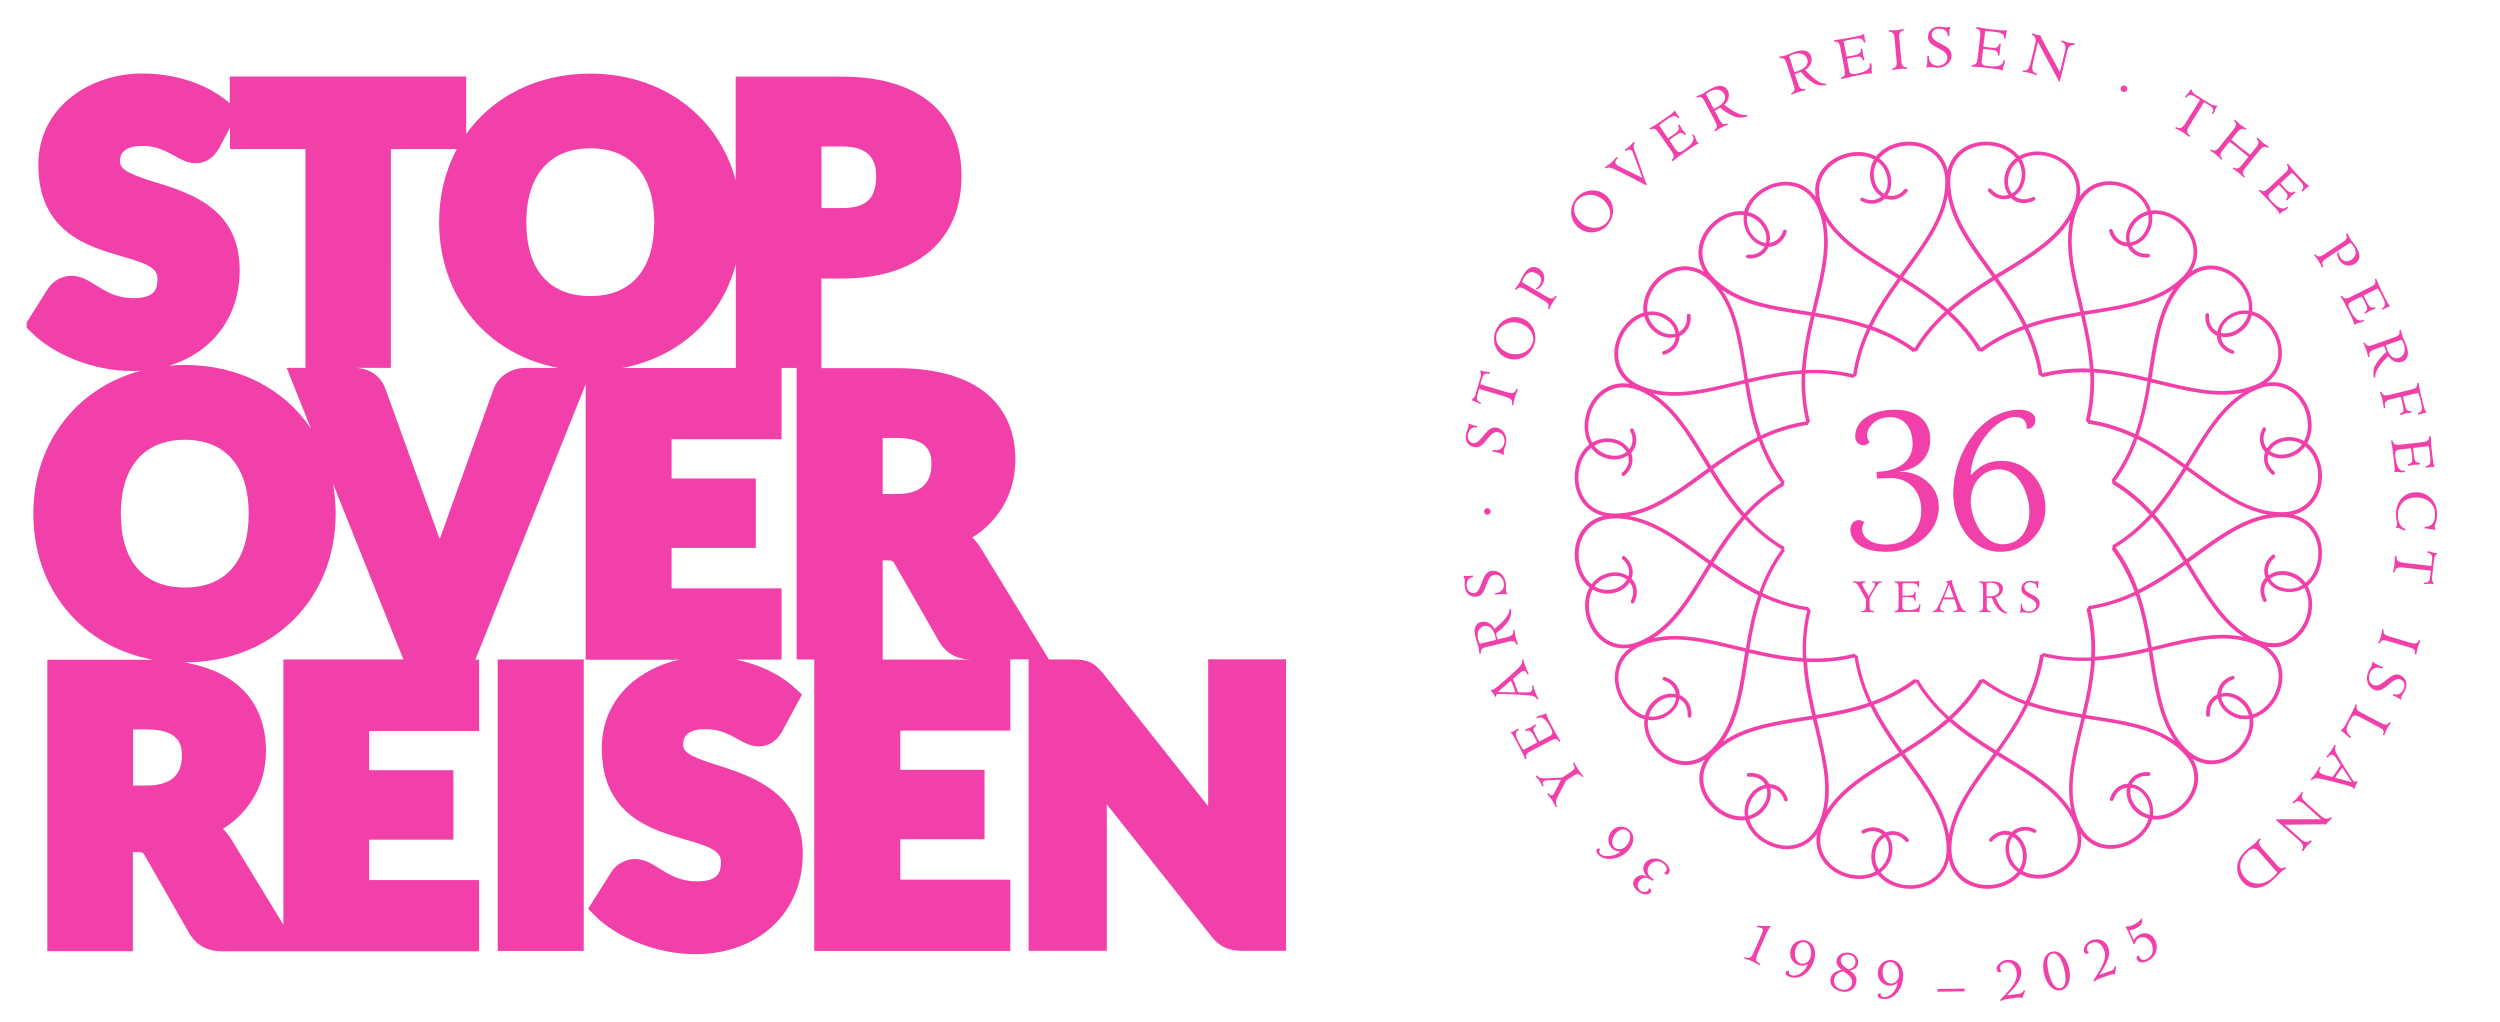 <?xml version="1.0" encoding="UTF-8"?>
<svg xmlns="http://www.w3.org/2000/svg" xmlns:xlink="http://www.w3.org/1999/xlink" id="Ebene_1" version="1.1" viewBox="0 0 191.18 78.13">
  <!-- Generator: Adobe Illustrator 29.5.1, SVG Export Plug-In . SVG Version: 2.1.0 Build 141)  -->
  <defs>
    <style>
      .st0 {
        fill: none;
      }

      .st1 {
        fill: #f140aa;
      }

      .st2 {
        clip-path: url(#clippath);
      }
    </style>
    <clipPath id="clippath">
      <rect class="st0" x="2.04" y="-.71" width="186" height="80"></rect>
    </clipPath>
  </defs>
  <path class="st1" d="M185.89,35.71c.1-.01.2,0,.31,0-.11-.16-.13-.31-.25-1.38-.02-.18-.04-.35-.04-.51,0-.17-.01-.32-.03-.46h-.12c0,.31-.13.41-.48.45l-1.75.2c-.35.04-.5-.03-.56-.32h-.12c0,.09.03.16.06.33.03.17.07.43.12.87.06.51.09.77.09.93s0,.21-.05.3c.04-.02.09-.02.13-.03.22-.02.4.05.56.03.05,0,.09-.01.14-.02v-.11h-.07c-.27.03-.54-.14-.65-1.08-.04-.36.03-.5.28-.53l.9-.1c.03.11.05.21.09.53.06.5.02.61-.3.69v.12c.29-.03.39-.08.46-.08s.17.01.45-.02v-.12c-.29-.01-.41-.09-.47-.6-.04-.33-.05-.44-.05-.54l1.18-.14c.04.12.08.33.11.66.07.62.03.82-.33.88v.1h.13c.08,0,.16-.04.24-.05h.02ZM185.26,31.6c.1-.02.2-.03.3-.04-.14-.18-.16-.29-.42-1.33-.04-.17-.08-.34-.11-.51-.03-.16-.05-.32-.08-.45h0l-.11.02c.04.29-.08.41-.42.49l-1.71.42c-.34.08-.5.03-.6-.24l-.11.03c.06.15.11.28.17.53.05.22.07.38.13.71l.11-.03c-.09-.39-.02-.56.4-.66l.78-.19c.02.09.05.17.09.33.19.76.15.83-.15.95l.03.11c.27-.07.36-.12.43-.14.07-.02.17,0,.44-.07l-.03-.11c-.32.04-.39,0-.57-.77-.04-.15-.05-.24-.07-.33l1.16-.28c.06.11.12.32.2.64.15.61.13.81-.22.91l.02.1s.08,0,.12-.01c.08-.02.15-.06.23-.07h-.01ZM184.02,26.44c-.13-.38-.23-.52-.28-.68-.09-.26-.07-.32-.15-.54l-.11.04c.07.29-.04.42-.37.53l-1.66.59c-.33.12-.49.08-.62-.18l-.11.04c.08.14.14.27.23.53.09.24.12.38.15.54l.11-.04c-.05-.23-.05-.4.36-.55l.74-.26c.05.13.11.3.18.45h0c-.34.29-.58.54-.88,1.07-.12.21-.15.66-.07.89l.11-.04c-.08-.48.61-1.24,1-1.59.19.3.6.58,1.05.42.37-.13.58-.5.33-1.22h-.01ZM183.44,27.37c-.35.12-.7-.1-.91-.71l-.09-.26,1.21-.42c.07.09.11.19.16.31.18.52.05.94-.36,1.08h-.01ZM182.51,23.52c.09-.05.19-.08.29-.11-.16-.11-.23-.25-.7-1.21-.08-.16-.15-.32-.21-.47-.06-.15-.12-.3-.18-.42l-.1.05c.1.28.01.42-.3.57l-1.58.79c-.31.16-.48.14-.64-.11l-.1.05c.03.07.08.13.16.27.09.15.21.38.41.78.23.46.34.69.4.84.06.15.06.21.06.3.03-.03.08-.05.11-.07.19-.1.39-.09.54-.17.04-.02.08-.04.12-.07l-.05-.1-.06.03c-.24.12-.56.05-.98-.8-.16-.33-.14-.48.09-.6l.81-.4c.06.09.12.18.26.47.23.45.22.57-.05.75l.05.1c.25-.13.32-.2.39-.23.07-.03.16-.04.42-.17l-.05-.1c-.26.08-.4.05-.63-.41-.15-.29-.2-.4-.23-.49l1.07-.53c.08.1.18.29.33.58.28.56.3.76-.01.94l.04.09s.08-.02.12-.04c.07-.04.14-.09.21-.12h-.01ZM180.2,18.91c-.17-.26-.3-.39-.43-.58-.15-.23-.14-.29-.27-.49l-.1.06c.13.26.06.41-.23.6l-1.47.97c-.29.19-.46.2-.65-.03l-.1.06c.11.12.2.23.34.44.1.15.18.3.29.52l.1-.06c-.14-.21-.16-.39.21-.63l1.85-1.22c.09.1.18.19.25.3.23.35.23.75-.18,1.01-.31.2-.63.14-.82-.15-.09-.14-.15-.29-.14-.45l-.12.08c0,.21.03.35.17.57.28.43.81.51,1.17.27.51-.34.43-.8.11-1.28h.02ZM176.44,33.89c.45-.8.43-1.86.06-2.74-.5-1.19-1.63-2.13-3.16-1.88,1.25-.91,1.39-2.37.9-3.56-.36-.89-1.1-1.65-2.01-1.9.11-.92-.31-1.88-.99-2.55-.92-.91-2.32-1.34-3.64-.53.81-1.32.37-2.72-.53-3.64-.67-.68-1.65-1.11-2.58-.99-.25-.89-1.01-1.62-1.89-1.98-1.19-.49-2.66-.35-3.56.9.24-1.52-.69-2.66-1.88-3.16-.88-.37-1.95-.39-2.76.08-.57-.72-1.54-1.11-2.49-1.11h-.02c-1.29,0-2.59.69-2.95,2.2-.36-1.5-1.66-2.19-2.95-2.2h-.02c-.95,0-1.94.39-2.5,1.13-.8-.45-1.86-.43-2.74-.06-1.19.5-2.13,1.63-1.88,3.16-.91-1.25-2.37-1.39-3.56-.9-.89.36-1.65,1.11-1.9,2-.92-.11-1.88.31-2.55.99-.91.92-1.34,2.32-.53,3.64-1.32-.81-2.72-.37-3.64.53-.68.67-1.11,1.65-.98,2.58-.89.25-1.62,1.01-1.98,1.89-.49,1.19-.35,2.66.9,3.56-1.52-.24-2.66.69-3.16,1.88-.37.88-.39,1.95.08,2.76-.73.57-1.11,1.55-1.11,2.51,0,1.29.69,2.59,2.2,2.95-1.5.36-2.19,1.66-2.2,2.95,0,.96.39,1.95,1.13,2.52-.45.8-.43,1.86-.06,2.74.5,1.19,1.63,2.13,3.16,1.88-1.25.91-1.39,2.37-.9,3.56.36.89,1.1,1.66,2,1.9-.11.91.32,1.88.99,2.55.92.91,2.32,1.34,3.64.53-.81,1.32-.38,2.72.53,3.64.6.61,1.44,1.02,2.27,1.02.1,0,.21-.01.31-.03.25.89,1.01,1.62,1.89,1.97,1.19.49,2.66.35,3.56-.9-.24,1.52.69,2.66,1.88,3.16.43.18.91.28,1.38.28s.97-.11,1.38-.35c.57.72,1.54,1.1,2.48,1.1h.02c1.29,0,2.59-.69,2.95-2.2.36,1.5,1.66,2.19,2.95,2.2h.02c.95,0,1.93-.39,2.5-1.12.41.23.88.34,1.36.34s.95-.1,1.38-.28c1.19-.5,2.13-1.63,1.88-3.16.91,1.25,2.37,1.39,3.56.9.89-.36,1.65-1.1,1.9-2,.1.01.19.03.29.03.83,0,1.67-.41,2.27-1.02.91-.92,1.34-2.32.53-3.64,1.32.81,2.72.37,3.64-.53.68-.67,1.11-1.65.99-2.58.89-.25,1.62-1.01,1.98-1.89.49-1.19.35-2.66-.9-3.56,1.52.24,2.66-.7,3.16-1.88.37-.88.39-1.95-.08-2.76.73-.57,1.11-1.55,1.11-2.51,0-1.29-.69-2.59-2.2-2.95,1.5-.36,2.19-1.66,2.2-2.95,0-.96-.39-1.95-1.13-2.52h0ZM172.65,48.95c-2.21-.92-3.53-3.08-4.92-5.37-.12-.19-.24-.38-.35-.58.18-.13.35-.26.53-.38,2.16-1.58,4.21-3.08,6.6-3.08,1.91,0,2.77,1.39,2.78,2.76,0,.86-.33,1.74-.97,2.26-.23-.3-.53-.55-.93-.72-.71-.28-1.41-.21-1.9.16-.15-.48.01-.98.45-1.34.06-.05.07-.14.02-.2-.05-.06-.14-.07-.2-.02-.54.45-.74,1.1-.53,1.7,0,.02.02.03.02.04,0,0-.01,0-.02.01-.43.47-.49,1.15-.16,1.77.04.07.12.1.19.06s.1-.12.06-.19c-.26-.49-.22-1,.08-1.39.33.51.93.83,1.68.84.44,0,.82-.13,1.15-.32.41.72.38,1.68.05,2.48-.53,1.27-1.86,2.22-3.62,1.49h0v.02ZM175.08,45.02c-.79-.01-1.26-.38-1.48-.76.35-.27.94-.43,1.68-.14.34.15.61.36.8.62-.29.17-.62.28-1,.28h0ZM158.93,23.24c.05.2.1.4.15.61-1.33.22-2.72.49-4.09.97-.64-1.3-1.43-2.46-2.22-3.56.19-.11.37-.23.56-.34,1.98-1.21,3.87-2.36,4.98-4.09-.44,2.01.08,4.15.63,6.41h-.01ZM139.61,16.87c1.11,1.73,2.99,2.88,4.98,4.09.18.11.36.22.53.33-.79,1.1-1.59,2.27-2.22,3.58-1.36-.46-2.74-.73-4.07-.95.05-.21.1-.42.15-.63.55-2.25,1.07-4.4.63-6.41h0ZM139.07,55.57c-.05-.2-.1-.4-.15-.61,1.34-.22,2.73-.48,4.11-.96.64,1.29,1.42,2.46,2.2,3.55-.19.11-.37.23-.56.34-1.98,1.21-3.87,2.36-4.98,4.09.44-2.01-.08-4.15-.63-6.41h.01ZM143.3,53.9c1.1-.4,2.19-.94,3.23-1.71.67,1.09,1.46,2,2.32,2.79-1.07.95-2.24,1.71-3.38,2.41-.77-1.07-1.54-2.22-2.17-3.5h0ZM138.86,54.68c-.3-1.29-.58-2.65-.67-4.06,1.17.05,2.38-.04,3.63-.34.21,1.26.58,2.41,1.08,3.46-1.35.46-2.72.72-4.04.94h0ZM138.57,54.73c-.22.03-.43.07-.64.1-2.29.36-4.48.7-6.16,1.87,1.18-1.68,1.52-3.87,1.87-6.16.03-.2.06-.41.1-.62,1.32.31,2.71.6,4.16.69.09,1.44.37,2.81.68,4.12h-.01ZM136.2,36.93c-1.09.67-2,1.46-2.79,2.32-.95-1.07-1.71-2.24-2.41-3.38,1.07-.77,2.22-1.54,3.5-2.17.4,1.1.94,2.19,1.71,3.23h0ZM133.72,29.26c1.29-.3,2.65-.58,4.06-.67-.05,1.17.04,2.38.34,3.63-1.26.21-2.41.58-3.46,1.08-.46-1.35-.72-2.72-.94-4.04h0ZM133.43,39.68c.79.86,1.71,1.66,2.81,2.33-.75,1.04-1.3,2.12-1.69,3.22-1.29-.63-2.44-1.41-3.52-2.19.7-1.13,1.47-2.28,2.4-3.35h0ZM134.72,45.62c1.06.49,2.21.87,3.47,1.07-.29,1.25-.37,2.46-.32,3.63-1.43-.09-2.79-.37-4.09-.68.21-1.31.48-2.67.94-4.02h0ZM133.5,49.57c-.21-.05-.42-.1-.63-.15-1.66-.4-3.27-.79-4.8-.79-.55,0-1.08.05-1.61.17,1.73-1.11,2.88-2.99,4.09-4.98.11-.18.22-.36.33-.53,1.1.79,2.27,1.59,3.58,2.23-.46,1.36-.74,2.74-.95,4.07h0v-.02ZM130.79,42.87c-.18-.13-.36-.26-.53-.38-1.87-1.37-3.66-2.67-5.68-3.03,2.02-.36,3.81-1.66,5.68-3.03.17-.12.34-.24.51-.37.71,1.15,1.49,2.33,2.45,3.43-.95,1.08-1.73,2.25-2.43,3.39h0ZM130.51,35.08c-1.21-1.98-2.36-3.87-4.09-4.98,2.01.44,4.15-.08,6.41-.63.2-.05.4-.1.61-.15.22,1.34.48,2.73.96,4.11-1.29.64-2.46,1.42-3.55,2.2-.11-.19-.23-.37-.34-.56h0ZM131.7,22.18c1.68,1.18,3.87,1.52,6.16,1.87.2.03.41.07.62.1-.31,1.32-.6,2.71-.69,4.16-1.44.09-2.81.37-4.12.68-.03-.22-.07-.43-.1-.64-.36-2.29-.7-4.48-1.87-6.16h0ZM138.76,24.19c1.31.21,2.67.48,4.02.94-.49,1.06-.87,2.21-1.07,3.48-1.25-.29-2.46-.37-3.63-.32.09-1.43.37-2.79.68-4.09h0ZM145.37,21.43c1.13.7,2.29,1.46,3.36,2.4-.86.79-1.66,1.71-2.33,2.8-1.04-.75-2.13-1.28-3.23-1.68.63-1.29,1.42-2.44,2.2-3.52h0ZM148.94,24.03c.86.78,1.64,1.68,2.3,2.76-.01.01-.03.02-.04.03.15.03.3.05.45.08,0-.01-.01-.02-.02-.04,1.03-.75,2.11-1.28,3.2-1.68.49,1.04.87,2.18,1.07,3.42-.02,0-.03.01-.05.02.13.08.26.16.39.25v-.04c1.24-.3,2.44-.4,3.6-.34.06,1.16-.03,2.35-.32,3.58h-.05c.09.13.18.26.26.39,0-.02.01-.03.01-.05,1.26.19,2.4.57,3.45,1.07-.39,1.09-.93,2.16-1.67,3.18-.01,0-.03-.01-.04-.02.03.15.06.3.09.45,0-.01.02-.02.03-.04,1.09.66,2,1.45,2.78,2.31-.78.85-1.68,1.64-2.76,2.3-.01-.02-.02-.03-.04-.04-.03.15-.05.31-.08.46.01,0,.03-.01.04-.02.75,1.03,1.29,2.11,1.69,3.2-1.05.49-2.18.87-3.43,1.07,0-.02-.01-.04-.02-.05-.08.13-.16.26-.25.39h.05c.3,1.24.39,2.44.33,3.6-1.16.06-2.35-.03-3.58-.32v-.05c-.13.09-.26.18-.39.26.02,0,.03.01.05.01-.19,1.26-.57,2.4-1.07,3.45-1.09-.39-2.16-.93-3.18-1.67,0-.01.01-.03.02-.04-.15.03-.3.06-.45.09.01,0,.03.02.04.03-.66,1.09-1.45,2-2.31,2.78-.85-.78-1.64-1.68-2.3-2.76.02-.01.03-.02.04-.04-.15-.03-.31-.05-.46-.08,0,.01.01.03.02.04-1.03.75-2.11,1.29-3.2,1.69-.49-1.05-.87-2.18-1.07-3.43.02,0,.04-.01.05-.02-.13-.08-.26-.16-.39-.25v.05c-1.24.3-2.44.39-3.6.33-.06-1.15.03-2.35.32-3.58h.05c-.09-.13-.18-.26-.26-.39,0,.02-.01.03-.01.05-1.26-.19-2.4-.57-3.45-1.07.39-1.09.93-2.16,1.67-3.18.01,0,.03.01.04.02-.03-.15-.06-.3-.09-.45,0,.01-.02.02-.03.04-1.09-.66-2-1.45-2.78-2.31.78-.85,1.68-1.64,2.76-2.3.01.02.03.03.04.04.03-.15.05-.31.08-.46-.01,0-.03.01-.04.02-.75-1.03-1.29-2.11-1.69-3.2,1.05-.49,2.18-.87,3.43-1.07,0,.02.01.04.02.05.08-.13.16-.26.25-.39h-.05c-.3-1.24-.39-2.44-.33-3.6,1.15-.06,2.35.03,3.58.32v.05c.13-.09.26-.18.39-.26-.02,0-.03-.01-.05-.01.19-1.26.57-2.4,1.06-3.45,1.09.39,2.16.91,3.19,1.65l-.03.06c.15-.03.31-.06.46-.09-.01-.01-.03-.02-.04-.03.66-1.09,1.45-1.99,2.31-2.78h.01ZM158.38,61.94c-1.11-1.73-2.99-2.88-4.98-4.09-.18-.11-.36-.22-.53-.33.79-1.1,1.59-2.27,2.23-3.58,1.36.46,2.74.74,4.07.95-.05.21-.1.42-.15.63-.55,2.25-1.07,4.4-.63,6.41h0ZM163.45,33.58c1.29.63,2.44,1.41,3.52,2.19-.7,1.13-1.47,2.28-2.4,3.35-.79-.86-1.71-1.66-2.81-2.33.75-1.04,1.3-2.12,1.69-3.22h0ZM163.28,33.19c-1.06-.49-2.21-.87-3.47-1.07.29-1.25.37-2.46.32-3.63,1.43.09,2.79.37,4.09.68-.21,1.31-.48,2.67-.94,4.02h0ZM164.58,39.55c.95,1.07,1.71,2.24,2.41,3.38-1.07.77-2.22,1.54-3.49,2.17-.4-1.1-.94-2.19-1.71-3.23,1.09-.67,2-1.46,2.79-2.32h0ZM164.27,49.55c-1.29.3-2.65.58-4.06.67.05-1.17-.04-2.38-.34-3.63,1.26-.21,2.41-.58,3.46-1.08.46,1.35.72,2.72.94,4.04h0ZM167.14,43.17c.11.19.23.37.34.56,1.21,1.98,2.36,3.87,4.09,4.98-2.01-.44-4.15.08-6.41.63-.2.05-.4.1-.61.15-.22-1.34-.48-2.73-.96-4.11,1.29-.64,2.46-1.42,3.55-2.2h0ZM166.29,56.64c-1.68-1.18-3.87-1.52-6.16-1.87-.2-.03-.41-.06-.62-.1.31-1.32.6-2.71.69-4.16,1.44-.09,2.81-.37,4.12-.68.03.22.07.43.1.64.36,2.29.7,4.48,1.87,6.16h0ZM159.23,54.62c-1.31-.21-2.67-.48-4.02-.94.49-1.06.87-2.21,1.07-3.47,1.25.29,2.46.37,3.63.32-.09,1.43-.37,2.79-.68,4.09h0ZM152.63,57.38c-1.13-.7-2.28-1.47-3.35-2.4.86-.79,1.66-1.71,2.33-2.81,1.04.75,2.12,1.3,3.22,1.69-.63,1.29-1.41,2.44-2.19,3.52h-.01ZM149.16,23.84c1.07-.95,2.23-1.72,3.36-2.42.78,1.08,1.56,2.23,2.19,3.5-1.1.4-2.19.94-3.23,1.7-.67-1.09-1.46-2-2.32-2.78h0ZM159.14,24.13c.3,1.29.58,2.65.67,4.06-1.17-.05-2.38.05-3.63.35-.2-1.26-.58-2.41-1.08-3.46,1.35-.47,2.72-.74,4.04-.95h0ZM159.42,24.08c.22-.03.43-.07.64-.1,2.29-.36,4.48-.7,6.16-1.87-1.18,1.68-1.52,3.87-1.87,6.16-.03.2-.06.41-.1.62-1.32-.31-2.71-.6-4.16-.69-.09-1.44-.37-2.81-.68-4.12h.01ZM164.49,29.24c.21.05.42.1.63.15,2.26.55,4.4,1.07,6.41.63-1.73,1.11-2.88,2.99-4.09,4.98-.11.18-.22.36-.33.53-1.1-.79-2.27-1.59-3.58-2.23.46-1.36.74-2.74.95-4.07h0ZM167.2,35.94c.18.13.36.26.53.38,1.87,1.37,3.66,2.67,5.68,3.03-2.02.36-3.81,1.66-5.68,3.03-.17.12-.34.24-.51.37-.71-1.15-1.49-2.34-2.45-3.43.95-1.08,1.73-2.25,2.43-3.39h0ZM167.2,57.28c-1.69-1.69-2.08-4.2-2.5-6.85-.03-.22-.07-.44-.1-.67.21-.05.42-.1.63-.15,2.61-.63,5.07-1.23,7.28-.31,1.76.73,2.03,2.34,1.51,3.61-.32.79-.98,1.48-1.76,1.72-.1-.36-.28-.71-.58-1.02-.55-.53-1.22-.73-1.82-.58.05-.5.39-.9.93-1.07.08-.02.12-.1.09-.18-.02-.08-.1-.12-.18-.09-.67.21-1.1.74-1.14,1.37v.05h-.02c-.57.27-.89.88-.83,1.58,0,.08.08.13.16.13s.14-.08.13-.16c-.05-.55.18-1.01.61-1.25.11.59.54,1.12,1.23,1.42.29.12.58.17.86.17.11,0,.21-.02.32-.03.1.82-.29,1.7-.91,2.31-.98.97-2.57,1.34-3.92-.01h.01ZM170.95,54.57c-.73-.32-1.02-.83-1.08-1.27.43-.12,1.03-.04,1.6.52.26.27.42.57.5.88-.33.05-.67.02-1.03-.12h.01ZM164.37,62.32c-.32-.08-.63-.24-.9-.51-.54-.56-.63-1.15-.52-1.58.45.05.98.34,1.3,1.08.14.35.17.68.13,1.01h-.01ZM158.97,62.88c-.92-2.21-.32-4.67.31-7.28.05-.22.11-.43.16-.66.21.03.43.07.64.1,2.65.41,5.15.8,6.84,2.5,1.35,1.35.98,2.94.01,3.92-.6.61-1.47,1-2.29.91.05-.37.01-.76-.15-1.16-.31-.7-.85-1.14-1.46-1.24.23-.44.7-.68,1.27-.63.07,0,.15-.05.16-.13,0-.08-.05-.15-.13-.16-.69-.06-1.3.26-1.58.83,0,.02,0,.03-.01.05h-.02c-.64.03-1.16.47-1.37,1.14-.02.08.02.16.09.18.08.02.16-.02.18-.09.17-.53.55-.86,1.04-.92-.13.59.07,1.24.6,1.78.31.31.67.49,1.04.58-.22.8-.92,1.46-1.72,1.79-1.27.52-2.88.25-3.61-1.51h0ZM154.43,66.46c-.27-.2-.49-.46-.64-.81-.29-.73-.15-1.3.12-1.66.4.22.77.69.79,1.49,0,.37-.1.7-.27.98h0ZM149.23,64.91c0-2.39,1.49-4.44,3.08-6.6.13-.18.26-.36.4-.55.18.11.37.23.55.34,2.29,1.39,4.45,2.71,5.37,4.92.73,1.76-.22,3.09-1.49,3.62-.79.33-1.74.36-2.46-.03.19-.32.3-.7.31-1.13-.01-.77-.35-1.38-.87-1.7.38-.32.91-.36,1.41-.1.07.04.16,0,.19-.06.04-.07,0-.16-.06-.19-.62-.32-1.3-.26-1.78.16-.01.01-.02.03-.03.04,0,0-.01,0-.02-.01-.6-.21-1.25-.01-1.7.53-.05.06-.04.15.02.2s.15.04.2-.02c.36-.43.84-.59,1.31-.46-.34.5-.41,1.18-.13,1.88.17.41.44.69.75.92-.51.66-1.4,1.01-2.27,1.01h-.02c-1.37,0-2.76-.87-2.76-2.78h0ZM149.04,63.82c-.36-2.02-1.66-3.81-3.03-5.68-.12-.17-.24-.34-.37-.51,1.15-.71,2.33-1.49,3.43-2.45,1.08.95,2.25,1.73,3.39,2.43-.13.18-.26.36-.38.53-1.37,1.87-2.67,3.66-3.03,5.68h-.01ZM143.39,65.49c.01-.79.38-1.26.76-1.48.27.35.43.94.14,1.68-.15.34-.36.61-.62.8-.17-.29-.28-.62-.28-1h0ZM139.45,63.06c.92-2.21,3.08-3.53,5.37-4.92.19-.12.38-.24.58-.35.13.18.26.35.38.53,1.58,2.16,3.08,4.21,3.08,6.6,0,1.91-1.39,2.77-2.76,2.78h-.02c-.86,0-1.75-.35-2.26-.99.3-.23.56-.51.73-.91.28-.71.21-1.4-.16-1.9.48-.15.98.01,1.34.45.05.06.14.07.2.02.06-.05.07-.14.02-.2-.45-.54-1.1-.74-1.7-.53-.02,0-.03.02-.04.02,0,0,0-.01-.01-.02-.47-.43-1.15-.49-1.78-.16-.07.04-.1.12-.06.19.04.07.12.1.19.06.49-.26,1-.22,1.39.08-.51.33-.83.93-.84,1.68,0,.44.13.82.32,1.15-.72.41-1.68.38-2.48.05-1.27-.53-2.22-1.86-1.49-3.62h0ZM133.83,61.36c.32-.73.83-1.02,1.27-1.08.12.43.04,1.03-.52,1.6-.27.26-.57.42-.88.51-.05-.33-.02-.67.12-1.03h.01ZM131.13,57.61c1.69-1.69,4.2-2.08,6.84-2.5.22-.03.44-.07.67-.1.05.21.1.42.15.63.63,2.61,1.23,5.07.31,7.28-.73,1.76-2.34,2.03-3.61,1.51-.79-.32-1.49-.98-1.72-1.77.36-.1.71-.27,1.02-.58.53-.55.73-1.22.58-1.82.5.05.9.39,1.07.93.02.08.1.12.18.09.08-.02.12-.1.09-.18-.21-.67-.74-1.11-1.37-1.14h-.05v-.02c-.27-.57-.88-.89-1.58-.83-.08,0-.14.08-.13.16,0,.08.08.14.16.13.55-.05,1.01.18,1.25.61-.59.11-1.12.54-1.42,1.23-.16.41-.2.81-.14,1.18-.82.1-1.7-.29-2.31-.91-.97-.98-1.34-2.57.01-3.92h0v.02ZM125.52,49.38c2.21-.92,4.67-.32,7.28.31.22.05.43.11.65.16-.03.22-.07.43-.1.64-.41,2.65-.8,5.15-2.5,6.84-1.35,1.35-2.94.98-3.92.01-.61-.6-1-1.47-.91-2.29.1.01.19.03.29.03.28,0,.57-.05.87-.17.7-.31,1.14-.85,1.24-1.46.44.23.68.7.63,1.27,0,.08.05.15.13.16.08,0,.15-.05.16-.13.06-.7-.26-1.3-.83-1.58-.01,0-.03,0-.05-.01v-.02c-.03-.64-.47-1.16-1.14-1.37-.08-.02-.16.02-.18.09-.02.08.02.16.09.18.53.17.86.55.92,1.04-.59-.13-1.24.07-1.78.6-.31.31-.49.67-.58,1.04-.8-.23-1.46-.92-1.79-1.72-.52-1.27-.25-2.88,1.51-3.61h.01ZM126.59,53.88c.56-.54,1.15-.63,1.58-.52-.05.45-.34.98-1.08,1.3-.35.14-.68.17-1.01.13.08-.32.24-.63.51-.9h0ZM123.49,39.64c2.39,0,4.44,1.49,6.6,3.08.18.13.36.26.55.4-.11.18-.23.37-.34.55-1.39,2.29-2.71,4.45-4.92,5.37-1.76.73-3.09-.22-3.62-1.49-.33-.79-.36-1.74.03-2.46.32.19.7.3,1.13.31.77-.01,1.38-.35,1.7-.87.32.38.36.91.1,1.41-.04.07,0,.16.06.19.07.04.16,0,.19-.06.32-.62.26-1.3-.16-1.78-.01-.01-.03-.02-.04-.03,0,0,0-.01.01-.02.21-.6,0-1.25-.53-1.7-.06-.05-.15-.04-.2.02-.05.06-.04.15.02.2.43.36.59.84.46,1.31-.5-.34-1.18-.41-1.88-.13-.41.17-.71.43-.94.74-.65-.51-1-1.41-.99-2.27,0-1.37.87-2.76,2.78-2.76h-.01ZM122.75,44.2c.73-.29,1.3-.15,1.66.12-.22.4-.69.77-1.49.79-.37,0-.7-.1-.98-.27.2-.27.46-.49.81-.64h0ZM125.34,29.86c2.21.92,3.53,3.08,4.92,5.37.12.19.24.38.35.58-.18.13-.35.26-.53.38-2.16,1.58-4.21,3.08-6.6,3.08-1.91,0-2.77-1.39-2.78-2.76,0-.86.33-1.74.97-2.26.23.3.53.55.93.72.71.28,1.4.21,1.9-.16.15.48-.01.98-.45,1.34-.06.05-.07.14-.02.2.05.06.14.07.2.02.54-.45.74-1.1.53-1.7,0-.02-.02-.03-.02-.04,0,0,.01,0,.02-.01.43-.47.49-1.15.16-1.78-.04-.07-.12-.1-.19-.06s-.1.12-.06.19c.26.49.22,1-.08,1.39-.33-.51-.93-.83-1.68-.84-.44,0-.82.13-1.15.32-.41-.72-.38-1.68-.05-2.48.53-1.27,1.86-2.22,3.62-1.49h.01ZM122.91,33.8c.79.01,1.26.38,1.48.76-.35.27-.94.43-1.68.14-.34-.15-.61-.36-.8-.62.29-.17.62-.28,1-.28h0ZM130.8,21.54c1.69,1.69,2.08,4.2,2.5,6.84.03.22.07.44.1.67-.21.05-.42.1-.63.15-2.61.63-5.07,1.23-7.28.31-1.76-.73-2.03-2.34-1.51-3.61.32-.79.98-1.48,1.76-1.72.1.36.28.71.58,1.02.55.53,1.22.73,1.82.58-.05.5-.39.9-.93,1.07-.08.02-.12.1-.09.18.02.08.1.12.18.09.67-.21,1.11-.74,1.14-1.37v-.05h.02c.57-.27.89-.88.83-1.58,0-.08-.07-.14-.16-.13-.08,0-.14.08-.13.16.05.55-.18,1.01-.61,1.25-.11-.59-.54-1.12-1.23-1.42-.41-.16-.81-.2-1.18-.14-.1-.82.29-1.7.91-2.31.98-.97,2.57-1.34,3.92.01h0ZM127.05,24.24c.73.32,1.02.83,1.08,1.27-.43.12-1.03.04-1.6-.52-.26-.27-.42-.57-.5-.88.33-.05.67-.02,1.03.12h-.01ZM133.62,16.49c.32.08.63.24.9.51.54.56.63,1.15.52,1.58-.45-.05-.98-.34-1.3-1.08-.14-.35-.17-.68-.13-1.01h.01ZM139.02,15.93c.92,2.21.32,4.67-.31,7.28-.05.22-.11.44-.16.66-.21-.03-.43-.07-.64-.1-2.65-.41-5.15-.8-6.84-2.5-1.35-1.35-.98-2.94-.01-3.92.6-.61,1.47-1,2.29-.91-.05.37-.01.76.15,1.16.31.7.85,1.14,1.45,1.24-.23.44-.7.68-1.27.63-.08,0-.15.05-.16.13,0,.08.05.15.13.16.7.06,1.3-.26,1.58-.83,0-.01,0-.03.01-.05h.02c.64-.03,1.16-.47,1.37-1.14.02-.08-.02-.16-.09-.18-.08-.02-.16.02-.18.09-.17.53-.55.86-1.04.92.13-.59-.07-1.24-.6-1.78-.31-.31-.67-.49-1.04-.58.22-.8.92-1.46,1.72-1.79,1.27-.52,2.88-.25,3.61,1.51h.01ZM143.56,12.35c.27.2.49.46.64.81.29.73.15,1.3-.12,1.66-.4-.22-.77-.69-.79-1.49,0-.37.1-.7.27-.98h0ZM148.76,13.9c0,2.4-1.49,4.44-3.08,6.6-.13.18-.26.36-.4.55-.18-.11-.37-.23-.55-.34-2.29-1.39-4.45-2.71-5.37-4.92-.73-1.76.22-3.09,1.49-3.62.79-.33,1.74-.36,2.46.03-.19.32-.3.7-.31,1.13.01.77.35,1.38.87,1.7-.39.32-.91.36-1.41.1-.07-.04-.16,0-.19.06-.04.07,0,.16.06.19.62.32,1.3.26,1.78-.16.01-.01.02-.03.03-.04,0,0,.01,0,.02.01.6.21,1.25,0,1.7-.53.05-.06.04-.15-.02-.2s-.15-.04-.2.02c-.36.43-.84.59-1.31.46.34-.5.41-1.18.13-1.88-.17-.41-.43-.71-.74-.94.51-.65,1.4-.99,2.26-.99h.02c1.37,0,2.76.87,2.76,2.78h0ZM148.95,14.99c.36,2.02,1.66,3.81,3.03,5.68.12.17.25.34.37.51-1.15.71-2.32,1.5-3.41,2.46-1.09-.96-2.27-1.73-3.41-2.44.13-.18.26-.36.38-.53,1.37-1.87,2.67-3.66,3.03-5.68h.01ZM154.61,13.32c-.01.79-.38,1.26-.76,1.48-.27-.35-.43-.94-.14-1.68.15-.34.36-.61.62-.8.17.28.28.61.28,1h0ZM158.54,15.75c-.92,2.21-3.08,3.53-5.37,4.92-.19.12-.38.24-.57.35-.13-.18-.26-.35-.38-.53-1.58-2.16-3.08-4.21-3.08-6.6,0-1.91,1.39-2.77,2.76-2.78.85,0,1.74.34,2.26.97-.3.23-.55.53-.72.92-.28.71-.21,1.4.16,1.9-.48.15-.98-.01-1.34-.45-.05-.06-.14-.07-.2-.02-.06.05-.07.14-.02.2.45.54,1.1.74,1.7.53.02,0,.03-.02.04-.02,0,0,0,.01.01.02.47.43,1.15.49,1.78.16.07-.04.1-.12.06-.19-.04-.07-.12-.1-.19-.06-.49.26-1,.22-1.39-.08.51-.33.83-.93.84-1.68,0-.44-.13-.82-.32-1.15.72-.41,1.68-.38,2.48-.05,1.27.53,2.22,1.86,1.49,3.62h0v.02ZM164.16,17.46c-.32.73-.83,1.02-1.27,1.08-.12-.43-.04-1.03.52-1.6.27-.26.57-.42.88-.51.05.33.02.67-.12,1.03h-.01ZM166.87,21.2c-1.69,1.69-4.2,2.08-6.84,2.5-.22.03-.44.07-.67.1-.05-.21-.1-.42-.15-.63-.63-2.61-1.23-5.07-.31-7.28.73-1.76,2.34-2.03,3.61-1.51.79.32,1.48.98,1.72,1.76-.36.1-.71.28-1.02.58-.53.55-.73,1.22-.58,1.82-.5-.05-.9-.39-1.07-.93-.02-.08-.1-.12-.18-.09-.08.02-.12.1-.09.18.21.67.74,1.11,1.37,1.14h.05v.02c.27.57.88.89,1.58.83.08,0,.14-.08.13-.16,0-.08-.08-.14-.16-.13-.55.05-1.01-.18-1.25-.61.59-.11,1.12-.54,1.42-1.23.16-.41.2-.81.14-1.18.82-.1,1.7.29,2.31.91.97.98,1.34,2.57-.01,3.92h0ZM172.47,29.43c-2.21.92-4.67.32-7.28-.31-.22-.05-.43-.11-.65-.16.03-.21.07-.43.1-.64.41-2.65.8-5.15,2.5-6.84,1.35-1.35,2.94-.98,3.92-.01.61.6,1,1.47.91,2.29-.37-.05-.76-.01-1.16.15-.7.31-1.14.85-1.24,1.46-.44-.23-.68-.7-.63-1.27,0-.08-.05-.15-.13-.16-.07,0-.15.05-.16.13-.06.7.26,1.3.83,1.58.01,0,.03,0,.05.01v.02c.03.64.47,1.16,1.14,1.37.08.02.16-.02.18-.09.02-.08-.02-.16-.09-.18-.53-.17-.87-.55-.92-1.04.59.13,1.24-.07,1.78-.6.31-.31.49-.67.58-1.04.8.23,1.46.92,1.79,1.72.52,1.27.25,2.88-1.51,3.61h-.01ZM171.41,24.93c-.56.54-1.15.63-1.58.52.05-.45.34-.98,1.08-1.3.35-.14.68-.17,1.01-.13-.08.32-.24.63-.51.9h0ZM176.2,33.73c-.32-.19-.7-.3-1.13-.31-.77.01-1.38.35-1.7.87-.32-.38-.36-.91-.1-1.41.04-.07,0-.16-.06-.19-.07-.04-.16,0-.19.06-.32.62-.26,1.3.16,1.78.01.01.03.02.04.03,0,0,0,.01-.01.02-.21.6-.01,1.25.53,1.7.06.05.15.04.2-.02.05-.06.04-.15-.02-.2-.43-.36-.59-.84-.46-1.31.5.34,1.17.41,1.88.13.41-.17.71-.43.94-.74.65.51,1,1.41.99,2.27,0,1.37-.87,2.76-2.78,2.76-2.4,0-4.44-1.49-6.6-3.08-.18-.13-.36-.26-.55-.4.11-.18.23-.37.34-.55,1.39-2.29,2.71-4.45,4.93-5.37,1.76-.73,3.09.22,3.62,1.49.33.79.36,1.74-.03,2.46h0ZM175.24,34.61c-.73.29-1.3.15-1.66-.12.22-.4.69-.77,1.49-.79.37,0,.7.1.98.27-.2.27-.46.49-.81.64h0ZM148.84,44.54c.07,0,.11.02.11.08,0,.11-.61,1.49-.76,1.78-.1.21-.22.33-.38.33v.09c.12-.02.23-.03.43-.03s.31.01.44.03v-.09c-.18,0-.31-.07-.31-.22,0-.14.04-.18.23-.68h.86c.19.5.22.62.22.71,0,.1-.06.19-.29.19v.09c.13-.02.25-.03.47-.03s.34.01.47.03v-.09c-.18,0-.26-.11-.39-.38-.05-.1-.66-1.66-.66-1.83,0-.08.02-.13.03-.17-.13,0-.2.1-.47.1v.09h0ZM149.06,44.72l.35.96c-.08.01-.19.01-.38.01s-.3,0-.37-.01l.39-.96h.01ZM148.26,38.71c0-1.64-1.58-2.69-2.97-2.63v-.03c1.39-.16,2.32-1.11,2.32-2.42,0-1.7-1.34-2.3-2.69-2.3-1.79,0-3.05.84-3.05,2.03,0,.39.24.69.63.69.15,0,.36-.1.48-.24-.1-.12-.21-.33-.21-.49,0-.7.72-1.42,1.76-1.42s1.73.75,1.73,2.06-1.11,2.09-2.76,2.12l.04.52c.25-.01.51-.04,1.08-.04,1.2,0,2.3.84,2.3,2.48,0,1.52-1.05,2.6-2.67,2.6-1.18,0-1.85-.54-1.85-1.21,0-.19.09-.34.16-.51-.13-.06-.27-.15-.42-.15-.37,0-.64.34-.64.7,0,.87.76,1.73,2.78,1.73s3.99-1.37,3.99-3.5h-.01ZM142.16,44.48c-.23,0-.28-.03-.47-.03v.09c.24,0,.35.12.48.35l.52.94v.5c0,.36-.14.41-.36.41v.09c.14-.02.27-.03.5-.03s.36.01.5.03v-.09c-.32-.03-.36-.08-.36-.41v-.6c.62-1.07.66-1.17.93-1.19v-.09c-.16,0-.19.03-.37.03s-.21-.03-.37-.03v.09c.19,0,.23.05.23.15,0,.14-.05.16-.49.9-.35-.62-.49-.81-.49-.92,0-.08.08-.12.23-.14v-.09c-.2,0-.24.03-.47.03h-.01ZM145.25,44.47c-.13,0-.25-.02-.36-.02v.09c.23.03.3.14.3.41v1.38c0,.27-.07.38-.3.41v.09c.06,0,.12,0,.25-.02.13,0,.34-.02.68-.02h.73c.12,0,.17.03.23.06v-.1c0-.17.07-.31.07-.44v-.11h-.08v.05c0,.21-.16.41-.9.41-.29,0-.39-.07-.39-.27v-.71c.08-.01.17-.02.42-.02.4,0,.47.04.51.29h.09c0-.22-.03-.3-.03-.35s.03-.13.03-.35h-.09c-.03.21-.1.3-.5.3h-.42v-.93c.09-.02.26-.03.52-.03.49,0,.64.05.65.33h.08s.01-.06.01-.09c0-.06-.01-.13-.01-.19,0-.08.01-.16.03-.24-.13.07-.25.07-1.09.07-.14,0-.28,0-.4-.01h-.03ZM149.36,37.63c0,2.39,1.36,4.57,3.62,4.57,1.88,0,3.44-1.46,3.44-3.36s-1.4-3.6-3.35-3.6c-1.11,0-1.73.46-2.36,1.09,0-2.05,1.91-4.44,3.38-4.44.61,0,.9.27.9.9.43,0,.66-.28.66-.7s-.48-.76-1.21-.76c-2.94,0-5.06,3.35-5.06,6.3h-.02ZM150.71,38.27c0-1.27.87-2.38,2.18-2.38,1.54,0,2.3,1.94,2.3,3.24s-.63,2.49-2.05,2.49c-1.54,0-2.44-2.03-2.44-3.36h0ZM151.78,44.48c-.21,0-.25-.03-.43-.03v.09c.23.03.3.14.3.41v1.38c0,.27-.07.38-.3.41v.09c.12-.02.23-.03.45-.03.2,0,.31.01.44.03v-.09c-.18-.02-.31-.07-.31-.41v-.61c.11,0,.25,0,.38-.01h0c.12.32.24.57.55.92.13.14.45.29.64.29v-.09c-.37-.07-.75-.77-.91-1.15.27-.06.58-.29.58-.67,0-.3-.22-.55-.81-.55-.32,0-.44.03-.57.03h0ZM151.92,44.6c.08-.03.17-.04.27-.04.43,0,.7.21.7.55,0,.29-.25.49-.76.49h-.21v-1h0ZM154.54,46.15c-.01.3,0,.5-.09.72.09-.03.19-.05.29-.05.12,0,.26.05.4.05.41,0,.84-.26.84-.75,0-.64-1.17-.69-1.17-1.2,0-.24.19-.39.43-.39.29,0,.53.14.53.45h.09c0-.27,0-.34.06-.56-.07.03-.16.05-.24.05-.14,0-.19-.05-.42-.05-.42,0-.68.24-.68.64,0,.62,1.14.65,1.14,1.22,0,.3-.3.48-.56.48-.32,0-.54-.22-.54-.54v-.06h-.1.02ZM176.36,14.39c.08-.07.16-.13.25-.18-.18-.06-.29-.18-1.02-.96-.12-.13-.24-.26-.34-.39s-.2-.25-.29-.35l-.09.08c.17.24.13.4-.13.63l-1.29,1.2c-.26.24-.42.27-.64.08l-.09.08c.05.05.11.1.23.22.13.12.31.3.61.63.35.37.53.57.63.69.1.12.12.18.14.27.02-.04.06-.07.09-.1.16-.15.35-.2.47-.31.03-.03.06-.07.09-.1l-.07-.08-.05.04c-.2.18-.52.21-1.17-.48-.25-.27-.27-.43-.09-.6l.66-.62c.09.07.17.14.38.38.35.37.37.48.17.73l.08.08c.21-.19.26-.28.31-.33s.14-.09.35-.29l-.08-.08c-.23.16-.37.16-.72-.21-.22-.24-.3-.33-.36-.4l.87-.81c.1.07.26.22.48.47.43.46.51.64.25.9l.07.07s.07-.04.1-.07c.06-.05.11-.12.17-.18h.03ZM173.43,11.31l.07-.09c-.18-.15-.25-.15-.46-.32-.21-.17-.23-.24-.41-.38l-.07.09c.21.21.19.37-.03.65l-.46.57c-.27-.21-.5-.38-.73-.56-.22-.18-.44-.37-.71-.59l.46-.57c.22-.27.38-.33.62-.17l.07-.09c-.18-.15-.25-.15-.46-.32-.21-.17-.23-.24-.41-.38l-.07.09c.21.21.19.37-.03.65l-1.11,1.37c-.22.27-.38.33-.62.17l-.07.09c.14.08.26.16.46.32.2.16.3.26.41.38l.07-.09c-.21-.21-.19-.37.03-.65l.52-.64c.27.21.5.38.73.56.22.18.44.37.71.59l-.52.64c-.22.27-.38.33-.62.17l-.07.09c.14.08.26.16.46.32.2.16.3.26.41.38l.07-.09c-.21-.21-.19-.37.03-.65l1.11-1.37c.22-.27.38-.33.62-.17h0ZM169.5,8.19s.05-.07.07-.1c-.13-.08-.26.04-.49-.11l-1.23-.77c-.23-.15-.19-.31-.31-.39-.02.03-.03.07-.06.11-.13.21-.27.3-.39.49l.1.06c.15-.24.35-.29.59-.13l.46.28-1.02,1.64c-.34.55-.46.62-.82.44l-.06.1c.17.08.32.15.57.3.25.16.38.26.52.37l.06-.1c-.32-.24-.31-.38.04-.93l1.02-1.64.46.28c.25.15.29.35.14.59l.1.06c.12-.19.13-.35.26-.57h0v.02ZM162.65,6.89c.06-.13,0-.27-.13-.33-.13-.05-.27,0-.33.13-.06.13,0,.27.13.33.13.05.27,0,.33-.13h0ZM158.63,3.44l.03-.11c-.21-.05-.26-.02-.51-.08s-.28-.11-.49-.16l-.03.11c.3.09.37.35.29.69l-.4,1.62-1.17-2.16c-.19-.36-.27-.47-.32-.66-.06.02-.14,0-.26-.02-.15-.04-.26-.09-.37-.13l-.03.11c.28.12.35.36.28.64l-.33,1.36c-.16.67-.29.79-.62.73l-.03.11c.16.01.3.03.55.09s.38.11.53.17l.03-.11c-.37-.13-.45-.28-.29-.95l.36-1.47,1.6,3,.07.02.56-2.31c.08-.34.24-.54.54-.48h0ZM153.42,2.59c.01-.1.04-.2.07-.3-.18.07-.33.05-1.4-.07-.18-.02-.35-.04-.51-.08-.16-.03-.32-.06-.45-.08v.12c.27.07.34.22.3.56l-.2,1.75c-.04.35-.14.48-.44.48v.12c.06,0,.14,0,.3.02.17,0,.43.03.87.08.51.06.77.09.92.12.16.03.21.06.28.11v-.13c.02-.22.14-.38.15-.54v-.14h-.11v.05c-.03.27-.26.5-1.2.39-.36-.04-.48-.15-.45-.4l.1-.9c.11,0,.22,0,.54.04.5.06.6.12.6.45h.12c.03-.27.01-.37.02-.44,0-.07.05-.16.08-.45h-.12c-.07.26-.18.35-.68.29-.33-.04-.44-.05-.54-.07l.14-1.18c.12-.02.34,0,.67.04.62.07.8.16.78.52h.1s.03-.07.03-.11c0-.08,0-.16.01-.25h.02ZM147.72,2.69c0-.31.23-.5.55-.5.37,0,.68.17.68.57h.12c0-.34,0-.43.07-.73-.1.04-.2.07-.3.07-.17,0-.25-.06-.54-.06-.54,0-.87.31-.86.83.01.8,1.48.81,1.48,1.54,0,.38-.37.62-.71.62-.41,0-.69-.27-.7-.68v-.08h-.12c-.01.38.02.65-.1.92.12-.04.24-.07.37-.07.15,0,.33.06.51.06.53,0,1.08-.35,1.07-.98-.01-.82-1.51-.87-1.51-1.52h-.01ZM145.83,5.27v-.12c-.3,0-.4-.14-.43-.49l-.16-1.76c-.03-.35.04-.5.33-.56v-.12c-.24.02-.29.07-.56.09s-.33-.01-.56,0v.12c.3,0,.4.14.43.49l.16,1.76c.03.35-.04.5-.33.56v.12c.17-.04.31-.07.56-.09.26-.02.4-.02.56,0h0ZM143.18,5.66s-.03-.09-.04-.13c-.04-.21.02-.41-.02-.57,0-.05-.02-.09-.03-.13l-.11.02v.06c.06.26-.09.55-1.02.73-.36.07-.5,0-.55-.24l-.17-.89c.1-.04.21-.07.52-.13.5-.1.61-.06.71.25l.11-.02c-.05-.28-.1-.37-.12-.44-.01-.07,0-.17-.05-.45l-.11.02c.01.28-.06.4-.56.5-.32.06-.44.08-.53.09l-.22-1.17c.11-.05.32-.1.65-.16.61-.12.81-.09.9.26l.1-.02v-.12c-.01-.08-.05-.16-.06-.24-.02-.1-.02-.2-.02-.3-.15.12-.3.15-1.36.35-.18.03-.35.06-.51.08-.17.02-.32.04-.45.06l.02.11c.29-.02.4.1.47.44l.33,1.73c.07.34,0,.5-.27.59l.02.11c.07-.01.14-.04.31-.08s.42-.1.86-.19c.5-.1.76-.15.92-.16.16-.02.22,0,.3.02h0l-.02.02ZM139.66,6.5l-.04-.11c-.48.07-1.22-.64-1.57-1.04.31-.19.6-.59.45-1.04-.12-.37-.48-.59-1.21-.36-.38.12-.53.22-.69.27-.26.08-.32.06-.54.13l.04.11c.29-.06.41.05.52.38l.55,1.68c.11.33.07.49-.2.62l.04.11c.14-.07.27-.13.53-.22.25-.08.38-.11.54-.13l-.04-.11c-.23.05-.4.04-.54-.38l-.24-.74c.13-.04.3-.11.46-.17h0c.28.34.51.59,1.04.9.21.12.66.17.89.1h0ZM137.48,5.44l-.26.08-.39-1.22c.09-.07.19-.11.31-.15.53-.17.94-.02,1.07.39.11.35-.12.69-.73.89h0ZM133.63,8.87l-.05-.1c-.46.15-1.31-.42-1.72-.76.27-.24.49-.68.26-1.1-.18-.34-.58-.5-1.25-.14-.36.19-.49.3-.63.38-.24.13-.31.12-.51.22l.05.1c.27-.11.42-.02.58.29l.82,1.56c.16.31.15.48-.09.64l.05.1c.13-.1.25-.18.49-.3.23-.12.36-.17.51-.22l-.05-.1c-.22.09-.39.11-.59-.28l-.37-.69c.12-.06.28-.16.42-.24h0c.33.29.61.49,1.18.71.23.09.68.06.89-.06h0ZM131.3,8.2l-.24.13-.6-1.13c.08-.08.17-.14.28-.2.49-.26.92-.18,1.12.2.17.32,0,.7-.57,1.01h0ZM129.81,10.89c-.12-.18-.15-.38-.24-.51-.03-.04-.06-.07-.09-.11l-.09.06.04.05c.15.22.13.55-.65,1.09-.3.21-.46.21-.6,0l-.52-.75c.08-.08.16-.14.43-.33.42-.29.53-.3.75-.06l.1-.07c-.16-.23-.24-.29-.29-.35-.04-.06-.07-.16-.23-.39l-.1.07c.12.25.11.39-.31.68-.27.19-.37.25-.45.3l-.68-.98c.08-.09.26-.22.53-.41.51-.36.71-.41.93-.12l.08-.06s-.03-.08-.05-.11c-.04-.07-.11-.12-.15-.19-.06-.09-.1-.18-.15-.27-.08.17-.21.26-1.1.87-.15.1-.29.2-.43.28s-.28.16-.39.24l.07.1c.26-.14.41-.07.61.22l1.01,1.45c.2.29.21.45-.01.65l.07.1c.06-.04.12-.1.25-.2.13-.11.34-.26.71-.52.42-.29.64-.44.77-.52s.19-.09.28-.1c-.03-.03-.06-.07-.09-.1h0ZM125.86,14.17l.08-.07c-.19-.32-.56-1.59-.79-2.18-.28-.68-.26-.81-.13-.99l-.08-.09c-.15.13-.15.19-.32.34-.17.15-.23.15-.38.28l.08.09c.18-.12.33-.18.49,0,.04.04.11.25.78,2.05-1.63-.81-1.85-.89-1.98-1.03-.14-.16-.1-.3.11-.48l-.08-.09c-.19.17-.2.24-.43.43-.22.2-.29.2-.48.37l.08.09c.27-.19.33-.15,3.06,1.27h-.01ZM122.83,14.95c-.65-.57-1.65-.52-2.26.17s-.55,1.69.1,2.26,1.65.52,2.26-.17.55-1.69-.1-2.26h0ZM122.62,15.3c.51.45.72,1.19.26,1.7-.53.6-1.43.52-1.99.02-.51-.45-.72-1.19-.26-1.7.53-.6,1.43-.52,1.99-.02h0ZM120.11,59.04l-.64.42c-1.59.09-1.71.12-1.93-.16l-.1.06c.11.17.17.18.29.37.13.19.12.25.23.42l.1-.06c-.13-.2-.11-.28,0-.35.15-.1.2-.05,1.31-.11-.42.81-.52,1.1-.64,1.17-.09.06-.19,0-.31-.15l-.1.06c.14.21.2.23.37.49.16.25.16.32.3.53l.1-.06c-.17-.25-.12-.46.04-.77l.64-1.21.53-.35c.38-.25.53-.14.69.09l.1-.06c-.12-.14-.22-.27-.39-.51-.16-.25-.24-.39-.32-.56l-.1.06c.19.37.17.45-.18.68h.01ZM119.24,56.73l.1-.05c-.04-.07-.08-.13-.17-.27-.09-.14-.22-.37-.43-.77-.24-.45-.36-.68-.42-.83-.07-.14-.07-.2-.07-.29-.03.03-.08.05-.11.07-.19.1-.39.1-.54.18-.04.02-.08.05-.12.07l.05.1.06-.03c.24-.12.56-.07,1,.77.17.32.15.48-.07.6l-.8.42c-.07-.09-.12-.18-.27-.46-.24-.45-.24-.56.03-.75l-.05-.1c-.25.13-.32.21-.39.24-.07.03-.16.05-.42.18l.05.1c.26-.09.4-.06.64.39.15.29.21.39.24.48l-1.05.56c-.08-.09-.19-.28-.35-.58-.29-.55-.32-.75,0-.94l-.05-.09s-.08.02-.11.04c-.07.04-.14.09-.21.13-.09.05-.19.08-.28.11.16.1.23.24.73,1.19.08.16.16.31.23.46s.13.29.19.42l.1-.05c-.11-.27-.02-.42.29-.58l1.56-.82c.31-.16.48-.15.64.09h0ZM118.72,23.16c.09-.15.19-.29.34-.49l-.1-.06c-.13.21-.28.31-.66.09l-1.91-1.13c.05-.12.1-.24.16-.35.21-.36.57-.54.99-.29.32.19.41.5.23.81-.09.15-.19.26-.35.32l.12.07c.2-.09.3-.18.43-.41.26-.44.1-.95-.27-1.17-.53-.31-.91-.03-1.2.46-.16.27-.21.44-.33.64-.14.24-.2.26-.32.46l.1.06c.18-.23.34-.24.64-.06l1.52.9c.3.18.38.33.26.59l.1.06c.06-.15.12-.28.25-.5h0ZM114.39,25.24c-.37.84,0,1.77.79,2.12s1.72-.02,2.09-.86,0-1.77-.79-2.12-1.72.02-2.09.86h0ZM116.39,24.78c.63.27,1.05.91.77,1.54-.32.73-1.2.94-1.89.64-.63-.27-1.05-.91-.77-1.54.32-.73,1.2-.94,1.89-.64h0ZM113.91,28.58l.03-.11c-.22-.06-.37-.03-.62-.11-.04-.01-.08-.03-.11-.04-.04.14.1.24.02.5l-.41,1.39c-.08.26-.25.26-.29.41.04,0,.08.01.12.03.24.07.36.18.57.25l.03-.11c-.27-.08-.37-.26-.28-.54l.15-.51,1.85.55c.62.19.72.28.64.67l.11.03c.03-.18.06-.34.14-.63.08-.28.15-.43.22-.6l-.11-.03c-.15.37-.28.4-.91.21l-1.85-.55.15-.51c.08-.28.26-.37.53-.29h.02ZM112.28,32.36c.02.1.03.21,0,.31-.03.17-.11.23-.17.52-.1.53.13.91.65,1.01.79.15,1.09-1.28,1.81-1.15.37.07.53.49.47.82-.08.4-.4.63-.81.55-.02,0-.05-.01-.08-.02l-.02.12c.37.09.64.11.88.29-.01-.13-.02-.25,0-.38.03-.15.13-.31.16-.49.1-.52-.12-1.13-.74-1.24-.8-.15-1.16,1.3-1.79,1.18-.3-.06-.44-.33-.38-.64.07-.36.3-.63.69-.55l.02-.11c-.34-.06-.42-.09-.7-.21h.01ZM113.74,39.36c.14,0,.25-.11.25-.25s-.11-.25-.25-.25-.25.11-.25.25.11.25.25.25h0ZM111.9,44.03c.05.09.09.19.11.29.02.17-.03.26,0,.55.08.54.42.82.94.75.79-.11.62-1.57,1.34-1.67.38-.05.66.29.71.63.06.41-.18.72-.59.78h-.08l.02.12c.38-.04.64-.1.93-.01-.05-.11-.1-.23-.12-.36-.02-.15.02-.34,0-.51-.07-.52-.48-1.03-1.11-.94-.81.11-.68,1.6-1.31,1.69-.31.04-.52-.17-.57-.48-.05-.36.08-.69.48-.75l-.02-.11c-.34.05-.43.05-.73.02h0ZM112.84,48.74c.1.39.18.54.21.71.07.27.04.32.09.55l.11-.03c-.04-.29.08-.41.42-.49l1.71-.42c.34-.08.5-.03.6.24l.11-.03c-.06-.15-.11-.28-.18-.55-.06-.25-.08-.39-.09-.55l-.11.03c.03.23.01.4-.42.51l-.76.19c-.03-.13-.08-.31-.13-.47h0c.36-.26.63-.48.98-.98.14-.2.22-.64.16-.88l-.11.03c.03.48-.73,1.17-1.15,1.49-.16-.32-.54-.64-1.01-.53-.38.09-.63.44-.44,1.18h.01ZM113.51,47.88c.36-.09.68.17.84.79l.06.26-1.24.3c-.06-.1-.09-.2-.13-.32-.13-.54.05-.94.47-1.04h0ZM114.21,52.72c-.1.04-.16.04-.21.05.06.16.21.2.33.52l.11-.04c-.03-.09-.03-.14.04-.17.13-.05,2.06.06,2.48.1.3.03.5.11.58.31l.11-.04c-.08-.14-.14-.27-.24-.51-.09-.24-.13-.38-.16-.54l-.11.04c.08.21.06.41-.12.47-.16.06-.24.04-.92.03-.03-.06-.07-.15-.2-.51-.13-.34-.17-.44-.19-.52.51-.46.64-.55.75-.59.12-.05.25,0,.35.27l.11-.04c-.08-.15-.15-.29-.25-.55s-.14-.41-.18-.58l-.11.04c.08.22-.02.37-.28.64-.1.11-1.68,1.54-1.89,1.62h0ZM114.55,52.91l.99-.86c.05.09.1.22.19.45s.14.36.15.45l-1.33-.03h0ZM122.12,64.95c-.09.08-.06.24.08.39.57.59,1.65.36,2.24-.22.48-.47.65-1.16.21-1.61-.37-.38-.96-.4-1.34-.03-.38.38-.44.98-.07,1.37.22.22.43.26.68.26-.41.4-1.26.48-1.54.19-.12-.12-.12-.23,0-.35-.08-.09-.18-.08-.27,0h.01ZM124.32,64.73c-.25.25-.64.29-.9.03-.3-.31-.06-.84.2-1.09.25-.25.62-.36.9-.08.3.31.07.88-.2,1.14h0ZM125.05,67.15c-.31.36-.13.73.16.97.38.32.8.37,1.01.12.07-.08.07-.19,0-.26-.03-.03-.1-.04-.14-.03,0,.04-.01.11-.04.14-.13.15-.41.17-.63-.02s-.23-.47,0-.75c.25-.29.61-.25.97.05l.08-.12c-.06-.04-.12-.08-.24-.18-.25-.22-.34-.59-.04-.94.27-.32.69-.37,1.04-.07.25.21.3.45.18.59-.04.04-.08.06-.13.08.02.04.03.08.06.11.08.07.2.04.26-.03.16-.18.15-.51-.28-.87s-1.1-.43-1.48.03c-.3.35-.15.86.16,1.09h0c-.33-.21-.69-.17-.93.11h0v-.02ZM133.43,73.18l-.05.11c.25.11.32.09.61.22.29.12.33.19.58.3l.05-.11c-.41-.18-.39-.35-.16-.88l.58-1.33c.15-.34.27-.53.37-.65l-.09-.04c-.29.06-.66,0-.93-.02l-.05.11c.13.02.26.04.36.08.11.05.16.13.04.41l-.62,1.41c-.21.49-.34.54-.7.39h.01ZM136.55,74.38c-.04.11.09.25.32.33.78.25,1.55-.32,1.85-1.25.21-.63.03-1.33-.56-1.52-.5-.16-1.04.09-1.21.64-.16.5.04,1.04.58,1.22.29.1.5.03.72-.08-.17.51-.76,1.02-1.27.85-.16-.05-.21-.15-.16-.31-.15-.05-.23,0-.27.12h0ZM137.7,73.68c-.48-.16-.5-.77-.39-1.11s.38-.61.76-.49c.41.13.5.76.38,1.14-.12.36-.47.55-.74.46h-.01ZM139.99,74.81c-.08.37.07.84.82,1.01.67.15,1.05-.25,1.14-.66.1-.44-.15-.72-.49-.95h0c.29-.04.56-.2.62-.49.09-.42-.19-.76-.6-.85s-.92.06-1.02.51c-.08.36.12.58.38.79-.37.05-.77.25-.85.64h0ZM141.37,74.13c-.08-.05-.69-.33-.59-.79.06-.28.36-.39.68-.32.29.06.49.35.42.65-.06.27-.26.39-.5.46h-.01ZM140.27,74.84c.08-.36.39-.51.69-.56.28.19.77.47.67.94-.08.35-.43.53-.78.45-.42-.09-.67-.4-.58-.83h0ZM143.59,76.13c-.01.12.14.23.38.26.81.09,1.45-.62,1.56-1.59.08-.66-.23-1.31-.86-1.38-.52-.06-1,.3-1.06.87-.06.52.24,1.02.81,1.08.31.04.49-.06.69-.22-.06.53-.54,1.15-1.07,1.09-.17-.02-.24-.1-.22-.28-.15-.02-.22.05-.24.17h0ZM145.22,74.61c-.04.37-.35.63-.64.6-.5-.06-.65-.65-.61-1.01.04-.35.25-.67.65-.63.43.05.64.64.6,1.04h0ZM150.24,75.6l-2.08.03v.21l2.08-.03v-.21h0ZM152.7,74.16c.02.11.1.21.22.19.07,0,.11-.05.13-.11-.07-.04-.1-.09-.11-.17-.03-.21.16-.43.48-.47.47-.07.74.33.8.79.11.81-.8,1.53-1.27,2.09l.05.08h0c.09-.06.28-.13.47-.16l.79-.11c.1-.01.18-.01.25,0,.07,0,.12.03.15.04.03-.19.17-.37.2-.58l-.1-.02c-.07.16-.13.24-.39.27l-.89.12h0c.47-.49,1.19-1.15,1.08-1.91-.08-.57-.56-.87-1.12-.8-.37.05-.81.39-.76.76h.02ZM156.31,74.48c.21.85.73,1.38,1.31,1.24.58-.14.8-.86.6-1.7-.21-.85-.73-1.38-1.31-1.24-.58.14-.8.86-.59,1.7h-.01ZM156.94,72.93c.42-.1.72.41.91,1.17.19.77.15,1.36-.27,1.46-.42.1-.72-.41-.91-1.17-.19-.77-.15-1.36.27-1.46h0ZM159.38,72.79c.04.11.14.18.25.14.06-.02.09-.07.11-.13-.08-.03-.12-.07-.14-.15-.07-.2.07-.45.38-.56.45-.16.79.17.94.61.27.77-.49,1.65-.83,2.3l.07.07h0c.08-.08.24-.19.43-.25l.75-.27c.1-.03.18-.05.24-.05.07,0,.12,0,.16.01-.01-.19.09-.4.08-.61h-.1c-.04.17-.08.26-.33.35l-.84.3h-.01c.37-.58.94-1.36.68-2.09-.19-.55-.73-.75-1.26-.56-.35.12-.71.54-.59.89h0ZM162.66,70.83l-.11.05c.06.11.1.16.17.32l.31.66c.07.15.1.25.1.32h.13c.05-.21.16-.38.35-.46.33-.15.75.06.91.42.22.48.13.98-.38,1.21-.26.12-.44.03-.52-.13-.02-.05-.03-.1-.03-.14-.04,0-.08,0-.11.02-.12.05-.11.19-.06.28.14.29.5.25.79.12.63-.29.91-.94.59-1.62-.2-.43-.7-.65-1.18-.42-.19.09-.33.24-.44.42l-.35-.75c.18,0,.32-.05.45-.11.4-.19.67-.43.49-.81-.13.22-.32.37-.73.56-.09.04-.18.06-.25.07h-.16.03ZM171.74,65.06c-.96.85-.72,1.84-.26,2.36.67.75,1.58.54,2.26-.06.31-.28.46-.46.65-.64.13-.12.26-.17.44-.34l-.08-.09c-.18.16-.34.19-.63-.14l-1.17-1.32c-.29-.33-.22-.5-.06-.64l-.08-.09c-.19.17-.2.23-.39.4-.23.2-.38.28-.69.55h.01ZM171.91,65.11c.32-.28.57-.28.83.02l1.4,1.58c-.07.12-.21.28-.35.4-.7.62-1.56.62-2.12,0-.45-.51-.56-1.28.23-1.99h.01ZM175.85,64.31c.26.23.36.47.17.71l.09.08c.14-.16.14-.22.31-.41s.23-.2.37-.36l-.09-.08c-.22.22-.48.16-.74-.07l-1.25-1.11,2.46-.03c.4,0,.55-.02.73.02.01-.06.06-.13.14-.22.1-.11.2-.19.29-.27l-.09-.08c-.24.19-.48.14-.7-.05l-1.05-.93c-.52-.46-.56-.62-.36-.89l-.09-.08c-.09.13-.17.25-.34.44-.17.19-.27.28-.4.39l.09.08c.28-.27.46-.27.98.19l1.13,1.01h-3.4l-.05.06,1.78,1.58h0l.02.02ZM177.48,59.56c.15.02,2.23.52,2.41.64.09.06.12.11.16.15.09-.14.05-.29.24-.57l-.1-.07c-.05.08-.1.11-.17.06-.11-.08-1.12-1.73-1.32-2.1-.14-.26-.19-.47-.07-.65l-.1-.07c-.07.14-.14.27-.28.48-.15.21-.24.32-.35.44l.1.07c.13-.18.3-.28.46-.17.14.1.16.17.54.74-.03.06-.09.14-.31.46-.21.3-.26.38-.32.45-.67-.16-.81-.22-.91-.29-.11-.07-.15-.2.02-.44l-.1-.07c-.08.15-.15.29-.31.52s-.26.35-.38.47l.1.07c.13-.19.31-.19.69-.13h0ZM178.58,59.48c.04-.09.12-.21.26-.41s.22-.31.28-.38l.73,1.12-1.27-.33h0ZM180.38,54.79l1.55.82c.34.18.42.28.29.58l.1.05c.11-.21.1-.27.22-.51.13-.24.19-.27.3-.47l-.1-.05c-.17.24-.33.25-.64.09l-1.56-.82c-.31-.16-.39-.31-.29-.58l-.1-.05c-.04.08-.07.15-.13.29-.05.13-.15.32-.31.64-.43.81-.51.96-.72,1.08.23.12.52.46.75.58l.05-.1c-.47-.4-.41-.62-.09-1.22.24-.46.34-.49.68-.31h0v-.02ZM183.02,53.07l-.04.11c.32.13.4.17.64.35,0-.1.01-.21.05-.31.07-.16.16-.21.27-.48.2-.5.05-.92-.43-1.12-.74-.3-1.32,1.04-2,.77-.35-.14-.42-.58-.29-.9.16-.38.52-.53.9-.38.02,0,.05.02.07.04l.05-.12c-.34-.16-.6-.24-.81-.46-.01.13-.03.25-.08.37-.06.14-.19.28-.25.45-.2.49-.1,1.13.48,1.37.76.31,1.39-1.05,1.99-.8.29.12.37.41.25.7-.14.34-.42.56-.79.41h0ZM182.58,49.01l1.69.5c.34.1.45.22.39.51l.11.03c.07-.22.04-.28.12-.55.08-.26.13-.3.2-.52l-.11-.03c-.12.27-.28.31-.61.21l-1.69-.5c-.34-.1-.45-.22-.39-.51l-.11-.03c-.02.16-.05.3-.12.55s-.13.38-.2.52l.11.03c.12-.27.28-.31.61-.21h0ZM185.36,44.53v.12c.21.03.36-.03.61,0,.04,0,.08.01.12.02.02-.15-.14-.22-.11-.49l.16-1.44c.03-.27.2-.3.22-.45h-.12c-.25-.03-.38-.12-.61-.14v.12c.27.03.39.19.36.48l-.06.53-1.92-.22c-.65-.07-.76-.15-.75-.55h-.12c0,.17,0,.33-.03.63-.03.29-.07.45-.11.63h.12c.08-.38.21-.43.85-.35l1.92.22-.06.53c-.03.29-.19.41-.47.38h0v-.02ZM183.27,39.76c.02.13.04.24.04.31s-.02.11-.04.16l-.06.12c.35.03.47.17.74.23v-.12c-.45-.18-.59-.63-.58-1.08.01-.86.62-1.35,1.42-1.34.72,0,1.44.43,1.42,1.33,0,.45-.2.92-.72.91h-.08v.12c.31.05.61.06.85.14h0c-.04-.08-.07-.18-.07-.29,0-.16.17-.36.18-.9.01-.99-.68-1.7-1.58-1.71-.98-.01-1.56.73-1.57,1.69,0,.16.02.32.04.45h0v-.02Z"></path>
  <g class="st2">
    <g>
      <polygon class="st1" points="38.06 72.72 44.64 72.72 44.64 50.43 38.06 50.43 38.06 72.72 38.06 72.72"></polygon>
      <path class="st1" d="M92.39,50.43v11.22l-8.03-10.15h-.01c-.68-.84-1.17-1.07-2.27-1.07h-1.87l-5.19-8.49c-.19-.31-.41-.59-.66-.84,2.09-1.3,3.29-3.45,3.29-5.98s-1.19-6.97-9.14-6.97h-5.7v-6.85h1.58c5.72,0,9.14-2.93,9.14-7.85s-3.42-7.59-9.14-7.59h-8.13v7.92c-1.31-4.87-5.58-8.15-11.12-8.15-4.06,0-7.45,1.76-9.49,4.61v-4.39h-18.08v2.04c-1.66-1.44-4.09-2.27-6.71-2.27-3.84,0-7.93,2.45-7.93,6.99,0,5.15,3.82,6.25,6.35,6.98,1.96.57,2.76.88,2.76,1.73,0,.72-.14,1.48-1.84,1.48-1.29,0-2.12-.52-2.86-.98-.6-.38-1.17-.73-1.87-.73s-1.42.38-1.8.98l-1.79,2.83.51.51c1.77,1.77,4.85,2.96,7.67,2.96.24,0,.48,0,.71-.02-4.91,1.31-8.22,5.51-8.22,10.94,0,5.77,3.72,10.16,9.15,11.16H3.62v22.29h6.54v-7.58h.32c.44,0,.48.07.6.28l3.41,5.96c.36.61,1.08,1.35,2.49,1.35h19.66v-5.45h-8.41v-3.09h6.44v-5.31h-6.44v-3h8.41v-5.45h-.29l8.44-21.07v21.07h7.14c-3.13.7-5.91,3.02-5.91,6.76,0,5.15,3.82,6.25,6.35,6.98,1.96.57,2.76.88,2.76,1.73,0,.72-.14,1.48-1.84,1.48-1.29,0-2.12-.52-2.86-.98-.6-.38-1.17-.73-1.87-.73s-1.42.38-1.8.98l-1.79,2.83.51.51c1.77,1.77,4.85,2.96,7.67,2.96,4.85,0,8.24-3.16,8.24-7.69s-3.71-5.88-6.42-6.73c-1.7-.54-2.73-.91-2.73-1.57,0-.36,0-1.22,1.75-1.22,1.04,0,1.77.4,2.42.76.52.29,1.01.56,1.58.56.99,0,1.48-.59,1.8-1.1l1.54-2.87-.51-.47c-1.18-1.09-2.77-1.84-4.56-2.2h3.51v-5.45h-8.41v-3.09h6.44v-5.31h-6.44v-3h8.41v-5.45h1.15v22.29h1.35v22.29h14.99v-5.45h-8.41v-3.09h6.44v-5.31h-6.44v-3h8.41v-5.45h1.4v22.29h5.98v-11.2l7.97,10.06c.61.8,1.32,1.14,2.37,1.14h3.37v-22.29h-5.98.02ZM62.82,11.2h1.58c1.75,0,2.6.73,2.6,2.24,0,1.75-.75,2.47-2.6,2.47h-1.58v-4.71h0ZM11.91,13.95c-1.7-.54-2.73-.91-2.73-1.57,0-.36,0-1.22,1.75-1.22,1.04,0,1.77.4,2.42.76.52.29,1.01.56,1.58.56.99,0,1.48-.59,1.8-1.1l.86-1.61v1.63h5.77v16.73h-1.44l1.86,4.65c-2.01-3.01-5.47-4.87-9.64-4.87-.42,0-.83.02-1.23.06,3.29-.98,5.42-3.71,5.42-7.3,0-4.71-3.71-5.88-6.42-6.73M9.24,39.28c0-3.59,1.79-5.65,4.9-5.65s4.88,2.06,4.88,5.65-1.73,5.65-4.88,5.65-4.9-2.01-4.9-5.65M11.2,60.07h-1.02v-4.29h1.02c2.4,0,2.71,1.06,2.71,1.98,0,1.56-.89,2.31-2.71,2.31M30.85,50.43h-9.18v20.28l-3.96-6.49c-.19-.31-.41-.59-.66-.84,2.09-1.3,3.29-3.45,3.29-5.98,0-2.25-.89-5.83-6.28-6.75h.08c6.68,0,11.53-4.78,11.53-11.38,0-.79-.07-1.56-.21-2.29l5.39,13.45h0ZM40.13,28.14c-1.07,0-2.05.67-2.39,1.62l-3.94,10.98c-.05.15-.11.31-.17.48-.06-.16-.12-.33-.18-.49l-3.97-10.98c-.37-1.03-1.25-1.62-2.42-1.62h2.83V11.4h5.04c-.87,1.62-1.35,3.51-1.35,5.58,0,5.76,3.71,10.14,9.11,11.15h-2.58.02ZM40.25,16.99c0-3.59,1.79-5.65,4.9-5.65s4.88,2.06,4.88,5.65-1.73,5.65-4.88,5.65-4.9-2.01-4.9-5.65M56.27,28.14h-8.67c4.33-.82,7.57-3.8,8.67-7.93v7.93h0ZM67.5,33.49h1.02c2.4,0,2.71,1.06,2.71,1.98,0,1.56-.89,2.31-2.71,2.31h-1.02v-4.29h0ZM67.5,50.43h0v-7.58h.32c.44,0,.48.07.6.28l3.41,5.96c.36.61,1.08,1.35,2.49,1.35h-6.82Z"></path>
    </g>
  </g>
</svg>
